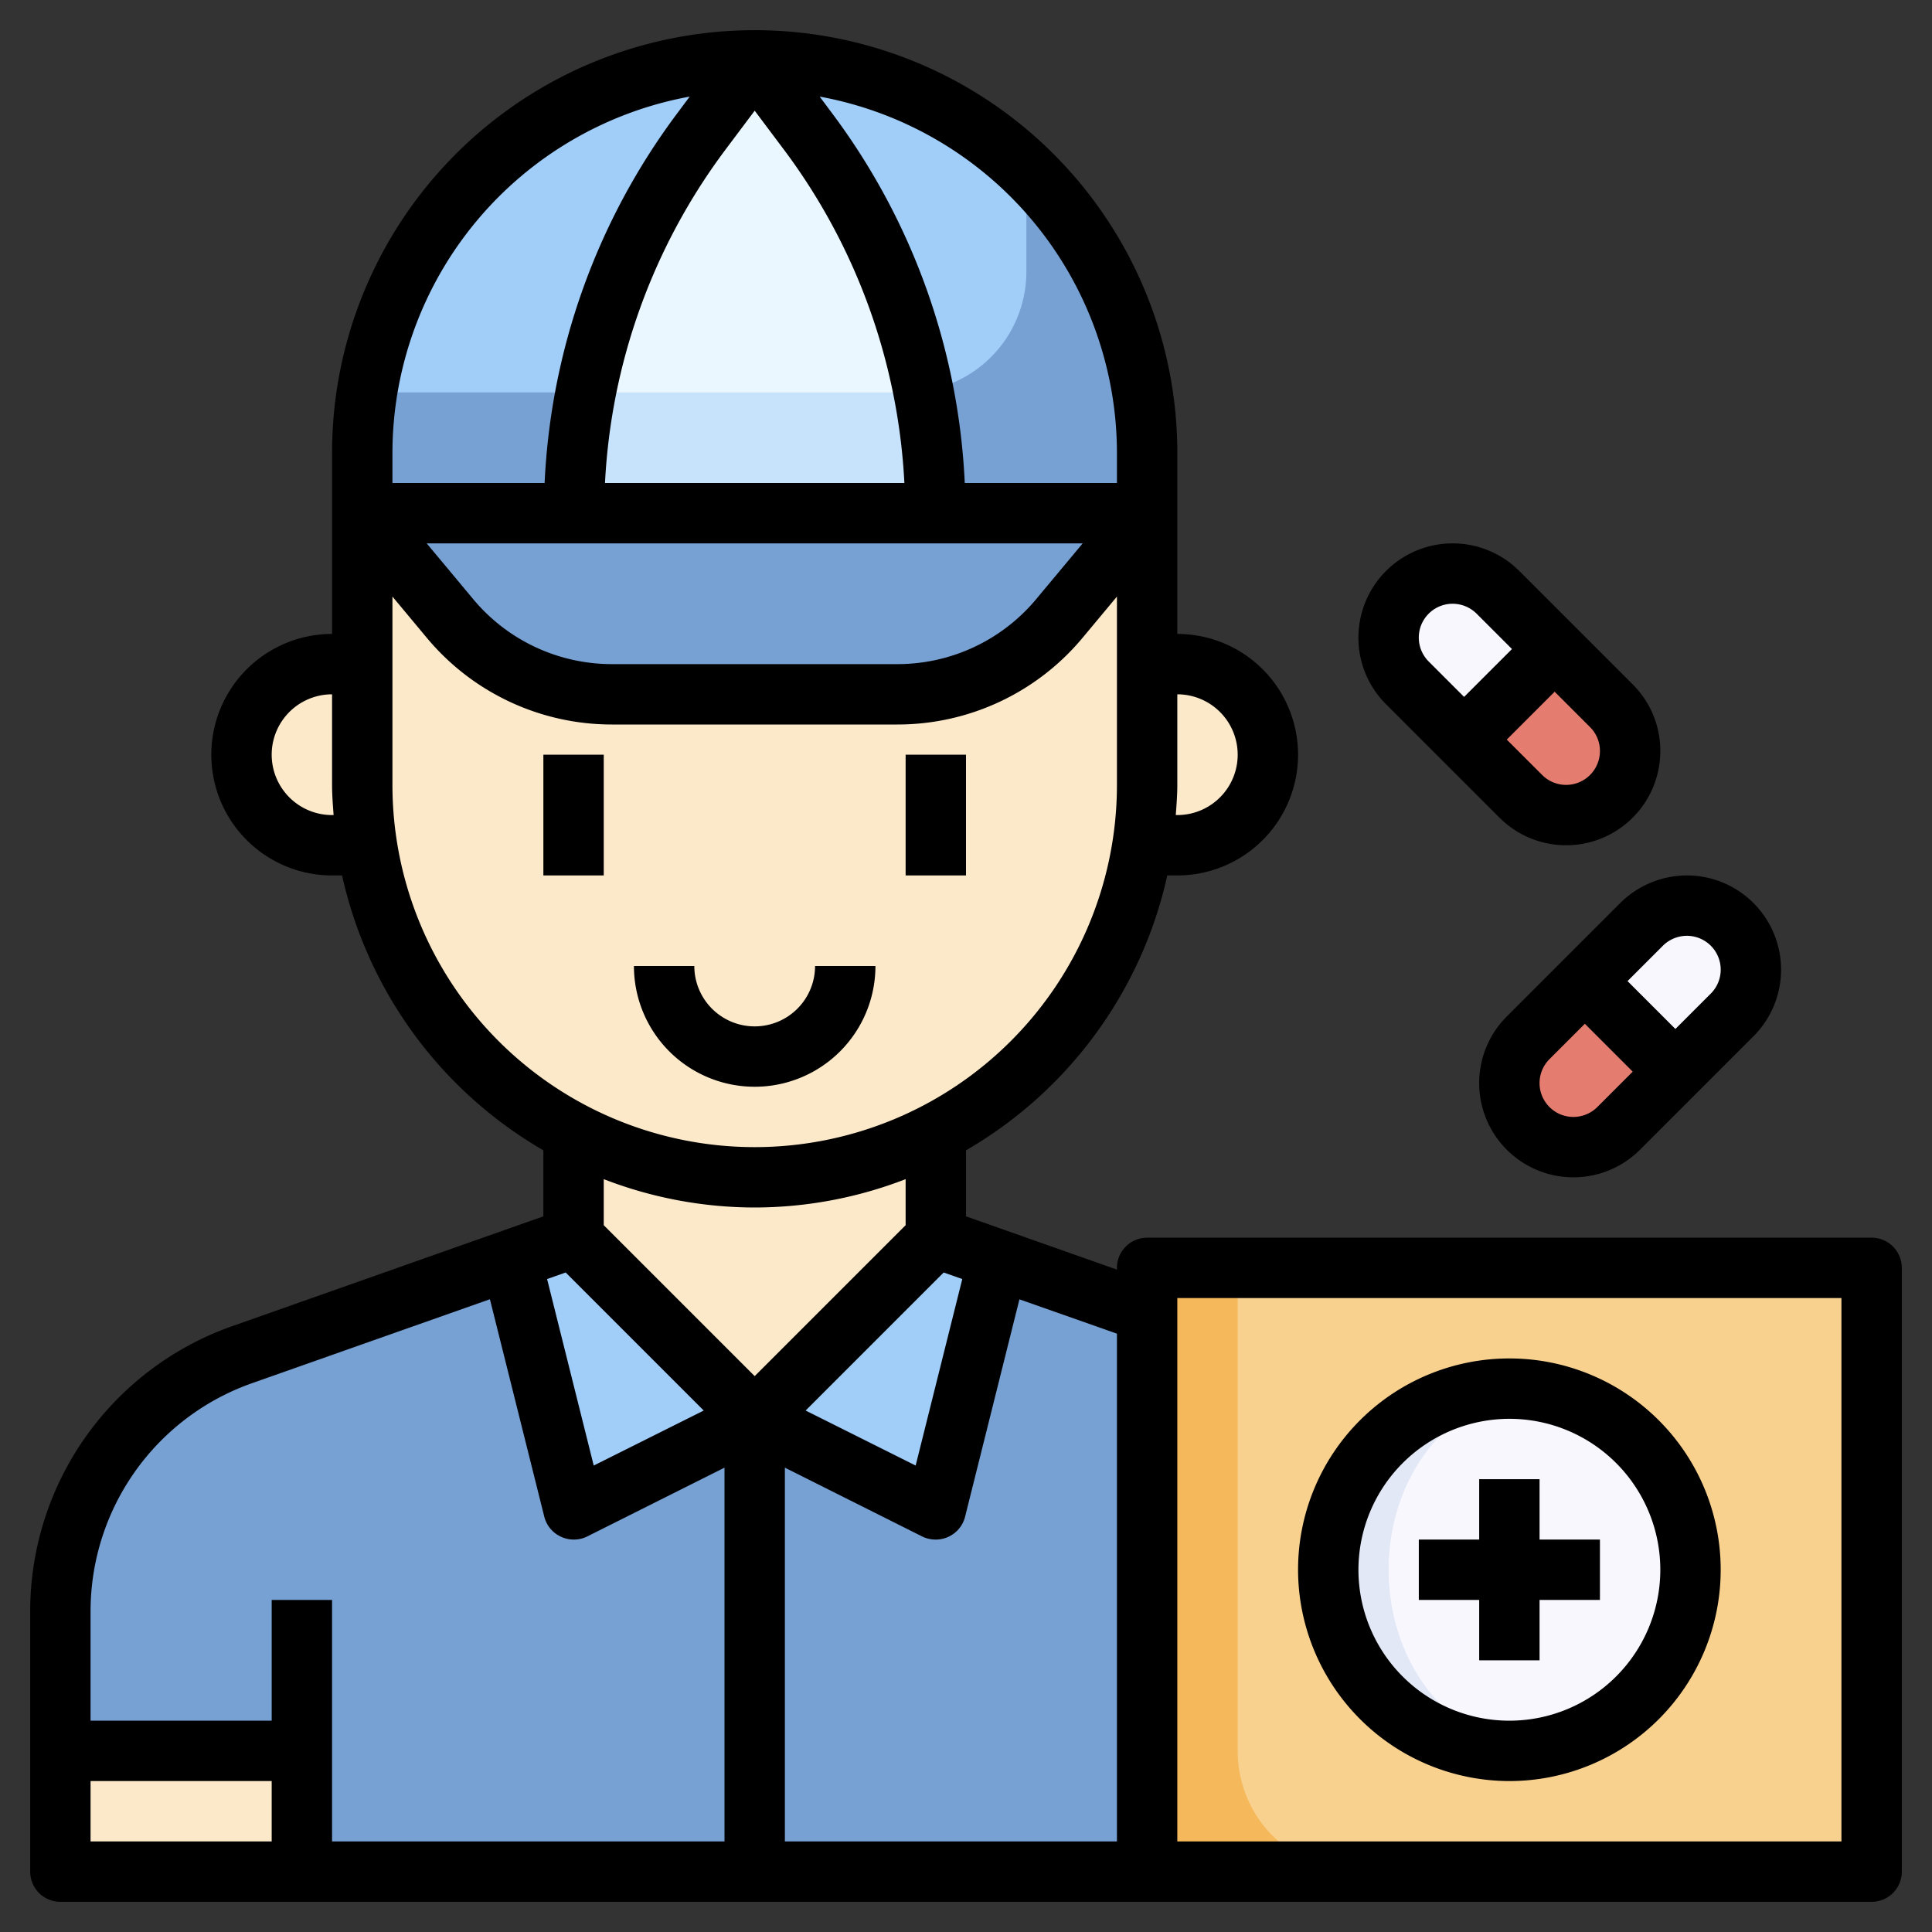 <svg id="Layer_3" height="512" viewBox="0 0 64 64" width="512" xmlns="http://www.w3.org/2000/svg" data-name="Layer 3"><rect x="0" y="0" width="64" height="64" fill="#333333" stroke="none"/><g fill="#fce9c9"><path d="m42 44.881-11-3.881v-3.474a12.992 12.992 0 0 0 7-11.526v-11a13 13 0 0 0 -26 0v11a12.992 12.992 0 0 0 7 11.526v3.474l-10.995 3.881a9 9 0 0 0 -6.005 8.487v8.632h46v-8.632a9 9 0 0 0 -6-8.487z"/><path d="m11 28h1.158a13.048 13.048 0 0 1 -.158-2v-4h-1a3 3 0 0 0 0 6z"/><path d="m38 26a13.048 13.048 0 0 1 -.158 2h1.158a3 3 0 0 0 0-6h-1z"/><path d="m40 58h8v4h-8z"/></g><path d="m42 44.881-11-3.881-6 6-6-6-10.995 3.881a9 9 0 0 0 -6.005 8.487v4.632h8v4h30v-4h8v-4.632a9 9 0 0 0 -6-8.487z" fill="#77a0d3"/><path d="m2 58h8v4h-8z" fill="#fce9c9"/><path d="m25 2a13 13 0 0 0 -13 13v2h26v-2a13 13 0 0 0 -13-13z" fill="#77a0d3"/><path d="m30 13a4 4 0 0 0 4-4v-3.367a12.977 12.977 0 0 0 -21.831 7.367z" fill="#a1cdf9"/><path d="m12 17 2.9 3.481a7 7 0 0 0 5.379 2.519h9.442a7 7 0 0 0 5.379-2.519l2.9-3.481z" fill="#77a0d3"/><path d="m26.8 4.4-1.8-2.4-1.8 2.4a21 21 0 0 0 -4.2 12.6h12a21 21 0 0 0 -4.2-12.6z" fill="#c7e2fb"/><path d="m19.4 13h10.6a4.053 4.053 0 0 0 .587-.059 20.987 20.987 0 0 0 -3.787-8.541l-1.8-2.4-1.8 2.4a20.978 20.978 0 0 0 -3.8 8.6z" fill="#ebf7fe"/><path d="m19 50 6-3-6-6-2.068.73z" fill="#a1cdf9"/><path d="m33.068 41.73-2.068-.73-6 6 6 3z" fill="#a1cdf9"/><path d="m38 42h24v20h-24z" fill="#f5b95b"/><path d="m41 42v16a4 4 0 0 0 4 4h17v-20z" fill="#f9d18f"/><circle cx="50" cy="52" fill="#e3e8f6" r="6"/><ellipse cx="51" cy="52" fill="#f8f7fe" rx="5" ry="5.91"/><path d="m50.621 34.379 3.758-3.758a2.12 2.12 0 0 1 1.5-.621 2.122 2.122 0 0 1 2.121 2.121 2.12 2.12 0 0 1 -.621 1.5l-3.758 3.758a2.12 2.12 0 0 1 -1.5.621 2.122 2.122 0 0 1 -2.121-2.121 2.12 2.12 0 0 1 .621-1.5z" fill="#f8f7fe"/><path d="m52.5 32.5-1.879 1.879a2.121 2.121 0 0 0 3 3l1.879-1.879z" fill="#e47c6f"/><path d="m53.379 23.379-3.758-3.758a2.12 2.12 0 0 0 -1.5-.621 2.122 2.122 0 0 0 -2.121 2.121 2.12 2.12 0 0 0 .621 1.5l3.758 3.758a2.12 2.12 0 0 0 1.5.621 2.122 2.122 0 0 0 2.121-2.121 2.12 2.12 0 0 0 -.621-1.5z" fill="#f8f7fe"/><path d="m51.5 21.5 1.879 1.879a2.121 2.121 0 0 1 -3 3l-1.879-1.879z" fill="#e47c6f"/><path d="m18 25h2v4h-2z"/><path d="m30 25h2v4h-2z"/><path d="m29 32h-2a2 2 0 0 1 -4 0h-2a4 4 0 0 0 8 0z"/><path d="m62 41h-24a1 1 0 0 0 -1 1v.057l-5-1.764v-2.187a14.029 14.029 0 0 0 6.668-9.106h.332a4 4 0 0 0 0-8v-6a14 14 0 0 0 -28 0v6a4 4 0 0 0 0 8h.332a14.029 14.029 0 0 0 6.668 9.106v2.187l-10.328 3.645a10.015 10.015 0 0 0 -6.672 9.429v8.633a1 1 0 0 0 1 1h60a1 1 0 0 0 1-1v-20a1 1 0 0 0 -1-1zm-43.261 1.153 4.573 4.573-3.644 1.822-1.545-6.178zm12.522 0 .616.217-1.545 6.178-3.644-1.822zm-6.261-38.486 1 1.333a20.123 20.123 0 0 1 3.959 11h-9.918a20.123 20.123 0 0 1 3.959-11zm10.865 14.333-1.535 1.841a5.982 5.982 0 0 1 -4.608 2.159h-9.444a5.982 5.982 0 0 1 -4.608-2.159l-1.535-1.841zm5.135 7a2 2 0 0 1 -2 2h-.051c.024-.332.051-.662.051-1v-3a2 2 0 0 1 2 2zm-4-10v1h-5.041a22.137 22.137 0 0 0 -4.359-12.2l-.447-.6a12.012 12.012 0 0 1 9.847 11.8zm-14.153-11.8-.447.6a22.137 22.137 0 0 0 -4.359 12.2h-5.041v-1a12.012 12.012 0 0 1 9.847-11.8zm-11.847 23.8a2 2 0 0 1 0-4v3c0 .338.027.668.051 1zm2-1v-6.238l1.133 1.36a7.979 7.979 0 0 0 6.145 2.878h9.444a7.979 7.979 0 0 0 6.145-2.878l1.133-1.36v6.238a12 12 0 0 1 -24 0zm12 14a13.894 13.894 0 0 0 5-.939v1.525l-5 5-5-5v-1.525a13.894 13.894 0 0 0 5 .939zm-16.662 5.824 7.891-2.785 1.8 7.2a1 1 0 0 0 .552.666.986.986 0 0 0 .419.095 1 1 0 0 0 .447-.1l4.553-2.282v12.382h-13v-8h-2v4h-6v-3.633a8.01 8.01 0 0 1 5.338-7.543zm-5.338 13.176h6v2h-6zm23 2v-12.382l4.553 2.282a1 1 0 0 0 .447.1.986.986 0 0 0 .418-.092 1 1 0 0 0 .552-.666l1.8-7.2 3.23 1.137v16.821zm35 0h-22v-18h22z"/><path d="m49.914 33.672a3.121 3.121 0 0 0 4.414 4.414l3.758-3.758a3.121 3.121 0 0 0 -2.207-5.328 3.142 3.142 0 0 0 -2.207.914zm2.207 3.328a1.121 1.121 0 0 1 -.793-1.914l1.172-1.172 1.586 1.586-1.172 1.172a1.129 1.129 0 0 1 -.793.328zm3.758-6a1.121 1.121 0 0 1 .793 1.914l-1.172 1.172-1.586-1.586 1.172-1.172a1.133 1.133 0 0 1 .793-.328z"/><path d="m49.672 27.086a3.121 3.121 0 0 0 5.328-2.207 3.1 3.1 0 0 0 -.914-2.207l-3.758-3.758a3.121 3.121 0 0 0 -5.328 2.207 3.1 3.1 0 0 0 .914 2.207zm3.328-2.207a1.121 1.121 0 0 1 -1.914.793l-1.172-1.172 1.586-1.586 1.172 1.172a1.112 1.112 0 0 1 .328.793zm-4.879-4.879a1.133 1.133 0 0 1 .793.328l1.172 1.172-1.586 1.586-1.172-1.172a1.121 1.121 0 0 1 .793-1.914z"/><path d="m50 59a7 7 0 1 0 -7-7 7.009 7.009 0 0 0 7 7zm0-12a5 5 0 1 1 -5 5 5.006 5.006 0 0 1 5-5z"/><path d="m49 55h2v-2h2v-2h-2v-2h-2v2h-2v2h2z"/></svg>